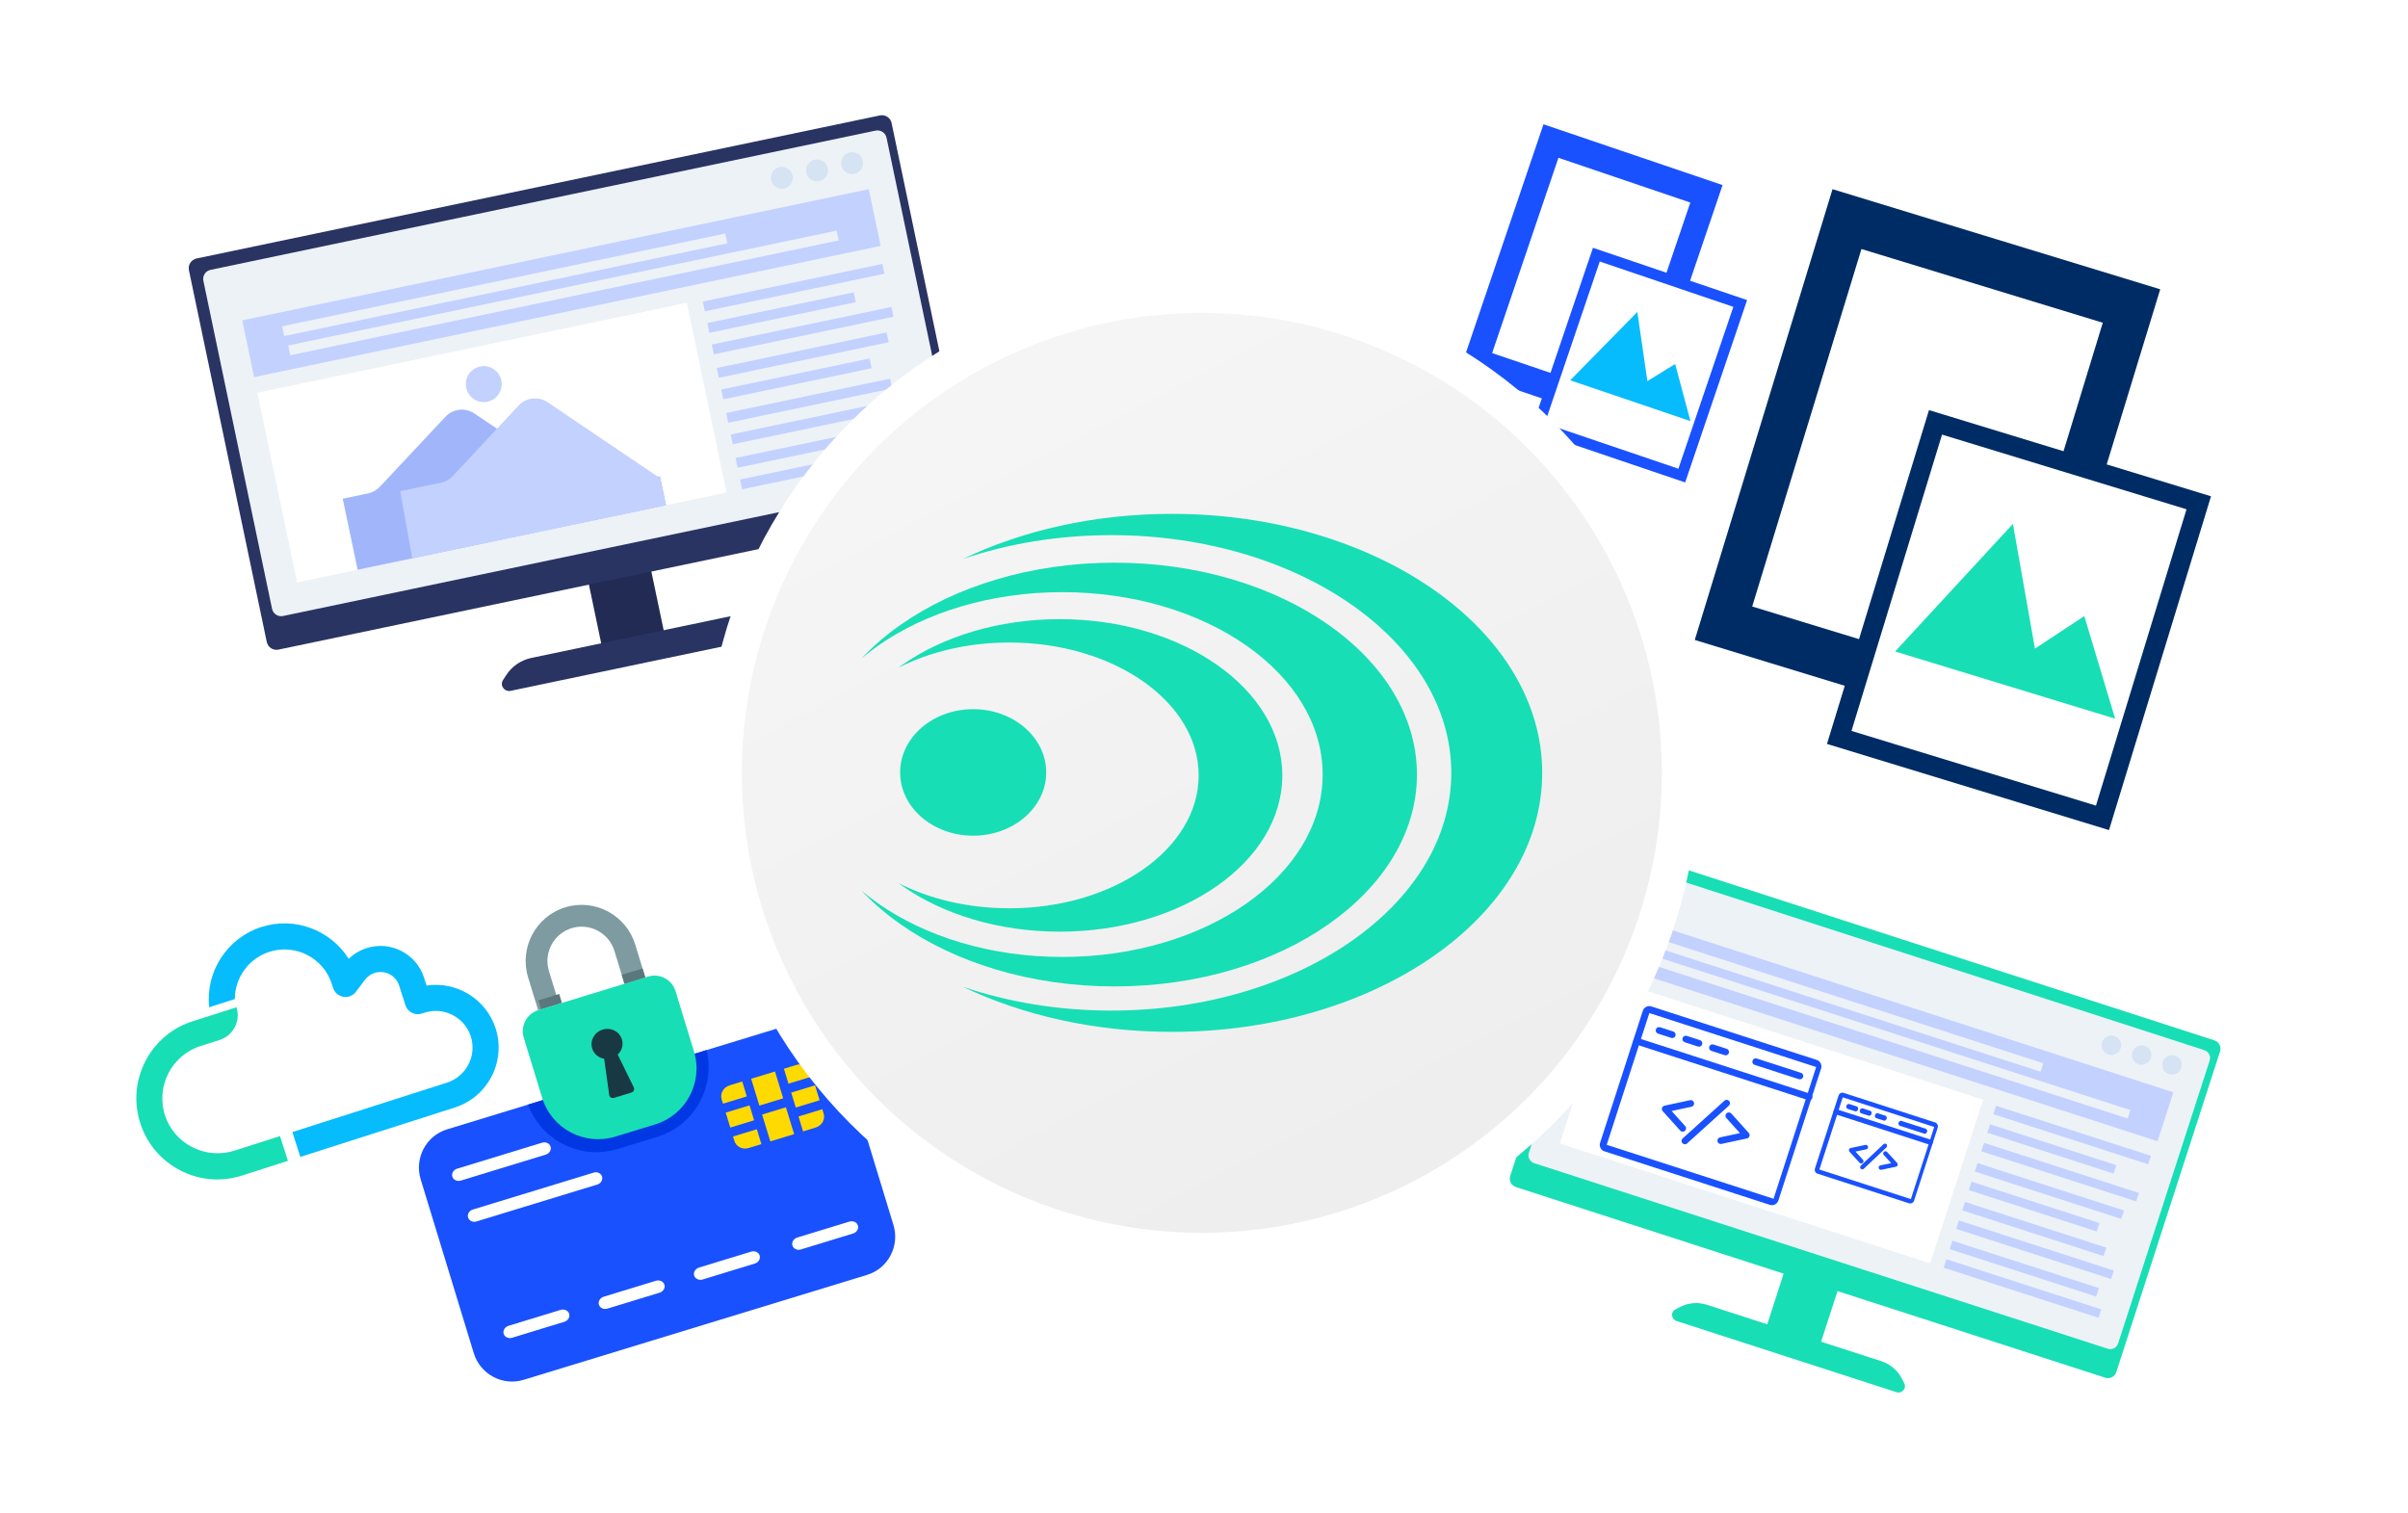 <svg width="560" height="352" viewBox="0 0 560 352" fill="none" xmlns="http://www.w3.org/2000/svg">
<rect width="560" height="351.392" rx="24" fill="white"/>
<path fill-rule="evenodd" clip-rule="evenodd" d="M115.272 239.222C117.724 246.893 113.47 255.132 105.788 257.588L69.841 269.078L67.995 263.301L103.941 251.811C108.434 250.375 110.924 245.557 109.49 241.07C108.056 236.583 103.232 234.1 98.739 235.536L98.094 235.743C96.497 236.253 94.788 235.376 94.279 233.781L92.823 229.227C92.062 226.845 89.504 225.529 87.121 226.29C86.217 226.579 85.44 227.133 84.87 227.89L82.781 230.671C82.099 231.578 80.969 232.029 79.848 231.842C78.728 231.652 77.808 230.856 77.463 229.776L77.167 228.852C75.231 222.793 68.719 219.441 62.651 221.381C57.753 222.946 54.619 227.491 54.613 232.371L48.643 234.279C47.758 226.137 52.697 218.198 60.805 215.606C68.626 213.106 76.93 216.369 81.101 223.017C82.273 221.874 83.69 221.022 85.275 220.516C90.847 218.735 96.829 221.814 98.607 227.378L99.197 229.224C106.159 228.185 113.064 232.314 115.272 239.222" fill="#06BCFD"/>
<path fill-rule="evenodd" clip-rule="evenodd" d="M38.397 259.488C40.606 266.174 47.87 269.752 54.562 267.613L65.119 264.239L66.96 270.001L56.248 273.425C51.466 274.953 46.374 274.523 41.909 272.216C37.445 269.907 34.142 265.998 32.61 261.205C31.078 256.412 31.501 251.312 33.799 246.843C36.097 242.372 39.996 239.069 44.778 237.54L54.999 234.273C56.016 237.456 54.267 240.857 51.093 241.872L46.62 243.302C39.878 245.457 36.167 252.737 38.397 259.488" fill="#18DEB5"/>
<g filter="url(#filter0_d_2899_3657)">
<path fill-rule="evenodd" clip-rule="evenodd" d="M140.481 149.43L155.007 146.389L140.15 75.43L125.624 78.472L140.481 149.43Z" fill="#212B54"/>
<path fill-rule="evenodd" clip-rule="evenodd" d="M223.676 114.445L64.764 147.718C63.521 147.978 62.299 147.177 62.038 145.928L43.937 59.478C43.675 58.229 44.473 57.005 45.717 56.745L204.628 23.472C205.872 23.211 207.093 24.012 207.355 25.262L225.456 111.711C225.717 112.961 224.92 114.184 223.676 114.445Z" fill="#293463"/>
<path fill-rule="evenodd" clip-rule="evenodd" d="M220.475 107.516L65.825 139.897C64.658 140.142 63.513 139.393 63.269 138.225L47.297 61.944C47.052 60.776 47.8 59.631 48.967 59.387L203.617 27.006C204.785 26.761 205.93 27.51 206.174 28.678L222.146 104.959C222.391 106.127 221.642 107.272 220.475 107.516Z" fill="#EDF2F7"/>
<path fill-rule="evenodd" clip-rule="evenodd" d="M59.092 84.331L204.805 53.821L202.043 40.63L56.33 71.14L59.092 84.331Z" fill="#C3D1FF"/>
<path fill-rule="evenodd" clip-rule="evenodd" d="M66.097 74.79L169.141 53.215L168.665 50.94L65.621 72.516L66.097 74.79Z" fill="#EDF2F7"/>
<path fill-rule="evenodd" clip-rule="evenodd" d="M67.503 79.247L195.06 52.539L194.584 50.265L67.027 76.973L67.503 79.247Z" fill="#EDF2F7"/>
<path fill-rule="evenodd" clip-rule="evenodd" d="M69.092 132.094L168.958 111.184L159.72 67.062L59.854 87.972L69.092 132.094Z" fill="white"/>
<path fill-rule="evenodd" clip-rule="evenodd" d="M153.482 107.424L139.305 110.393C137.931 110.68 136.494 110.397 135.331 109.618L110.305 92.783C108.19 91.362 105.345 91.681 103.597 93.547L88.331 109.843C87.595 110.625 86.645 111.163 85.597 111.382L79.703 112.616L83.164 129.147L154.886 114.13L153.482 107.424Z" fill="#A1B6FA"/>
<path fill-rule="evenodd" clip-rule="evenodd" d="M178.043 144.892L118.778 157.301C117.289 157.612 116.169 156.038 116.987 154.785L117.768 153.588C119.085 151.572 121.18 150.15 123.575 149.649L170.579 139.807C172.975 139.306 175.465 139.768 177.479 141.086L178.675 141.869C179.927 142.689 179.532 144.58 178.043 144.892Z" fill="#293463"/>
<path fill-rule="evenodd" clip-rule="evenodd" d="M152.47 107.149L127.349 90.181C125.224 88.742 122.371 89.061 120.618 90.939L105.316 107.337C104.585 108.122 103.626 108.665 102.574 108.885L93.08 110.873L95.874 126.486L154.886 114.13L153.539 107.699C153.166 107.557 152.806 107.377 152.47 107.149Z" fill="#C3D1FF"/>
<path fill-rule="evenodd" clip-rule="evenodd" d="M116.59 85.114C117.063 87.374 115.618 89.59 113.361 90.063C111.105 90.535 108.892 89.085 108.419 86.824C107.945 84.563 109.391 82.347 111.647 81.875C113.903 81.403 116.116 82.853 116.59 85.114Z" fill="#C3D1FF"/>
<path fill-rule="evenodd" clip-rule="evenodd" d="M163.923 69.031L205.685 60.287L205.209 58.013L163.447 66.757L163.923 69.031Z" fill="#C3D1FF"/>
<path fill-rule="evenodd" clip-rule="evenodd" d="M164.97 74.032L199.016 66.904L198.54 64.629L164.494 71.758L164.97 74.032Z" fill="#C3D1FF"/>
<path fill-rule="evenodd" clip-rule="evenodd" d="M166.018 79.035L207.78 70.291L207.304 68.017L165.542 76.761L166.018 79.035Z" fill="#C3D1FF"/>
<path fill-rule="evenodd" clip-rule="evenodd" d="M167.161 84.496L206.654 76.227L206.178 73.953L166.685 82.222L167.161 84.496Z" fill="#C3D1FF"/>
<path fill-rule="evenodd" clip-rule="evenodd" d="M171.542 105.417L211.034 97.148L210.558 94.874L171.066 103.143L171.542 105.417Z" fill="#C3D1FF"/>
<path fill-rule="evenodd" clip-rule="evenodd" d="M168.208 89.497L202.707 82.273L202.231 79.999L167.732 87.223L168.208 89.497Z" fill="#C3D1FF"/>
<path fill-rule="evenodd" clip-rule="evenodd" d="M169.352 94.956L207.482 86.972L207.006 84.698L168.875 92.682L169.352 94.956Z" fill="#C3D1FF"/>
<path fill-rule="evenodd" clip-rule="evenodd" d="M170.399 99.962L212.161 91.218L211.685 88.943L169.923 97.688L170.399 99.962Z" fill="#C3D1FF"/>
<path fill-rule="evenodd" clip-rule="evenodd" d="M172.59 110.424L214.352 101.68L213.876 99.405L172.114 108.149L172.59 110.424Z" fill="#C3D1FF"/>
<path fill-rule="evenodd" clip-rule="evenodd" d="M198.048 32.004C199.455 31.941 200.649 33.032 200.713 34.442C200.778 35.852 199.689 37.046 198.283 37.11C196.876 37.174 195.682 36.083 195.617 34.672C195.552 33.263 196.641 32.069 198.048 32.004Z" fill="#D5E3F2"/>
<path fill-rule="evenodd" clip-rule="evenodd" d="M189.878 33.715C191.284 33.652 192.477 34.743 192.543 36.153C192.608 37.563 191.519 38.757 190.112 38.821C188.705 38.885 187.512 37.794 187.447 36.383C187.382 34.974 188.47 33.779 189.878 33.715Z" fill="#D5E3F2"/>
<path fill-rule="evenodd" clip-rule="evenodd" d="M181.706 35.426C183.114 35.362 184.307 36.454 184.372 37.864C184.436 39.274 183.348 40.468 181.941 40.532C180.534 40.596 179.341 39.505 179.276 38.094C179.211 36.685 180.299 35.49 181.706 35.426Z" fill="#D5E3F2"/>
</g>
<path fill-rule="evenodd" clip-rule="evenodd" d="M410.099 310.757L422.628 314.811L442.43 253.607L429.901 249.554L410.099 310.757Z" fill="#18DEB5"/>
<path fill-rule="evenodd" clip-rule="evenodd" d="M489.592 320.441L352.528 276.094C351.455 275.747 350.868 274.593 351.216 273.515L375.341 198.951C375.69 197.873 376.842 197.281 377.916 197.629L514.98 241.975C516.053 242.322 516.64 243.477 516.292 244.555L492.167 319.119C491.818 320.196 490.666 320.788 489.592 320.441" fill="#18DEB5"/>
<path fill-rule="evenodd" clip-rule="evenodd" d="M490.177 313.696L356.788 270.539C355.781 270.213 355.229 269.132 355.555 268.125L376.843 202.331C377.169 201.324 378.249 200.771 379.256 201.097L512.645 244.254C513.651 244.58 514.204 245.661 513.878 246.668L492.591 312.462C492.265 313.469 491.184 314.022 490.177 313.696" fill="#EDF2F7"/>
<path fill-rule="evenodd" clip-rule="evenodd" d="M376.071 224.769L501.752 265.433L505.433 254.055L379.752 213.392L376.071 224.769Z" fill="#C3D1FF"/>
<path fill-rule="evenodd" clip-rule="evenodd" d="M385.668 220.507L474.545 249.262L475.179 247.301L386.302 218.545L385.668 220.507Z" fill="#EDF2F7"/>
<path fill-rule="evenodd" clip-rule="evenodd" d="M384.79 224.557L494.809 260.154L495.444 258.192L385.424 222.596L384.79 224.557Z" fill="#EDF2F7"/>
<path fill-rule="evenodd" clip-rule="evenodd" d="M362.743 265.963L448.879 293.832L461.192 255.776L375.056 227.907L362.743 265.963Z" fill="white"/>
<path fill-rule="evenodd" clip-rule="evenodd" d="M441.033 323.799L389.916 307.261C388.632 306.845 388.462 305.14 389.644 304.534L390.773 303.957C392.675 302.983 394.915 302.811 396.981 303.479L437.523 316.596C439.589 317.265 441.303 318.717 442.275 320.62L442.851 321.749C443.455 322.932 442.318 324.215 441.033 323.799" fill="#18DEB5"/>
<path fill-rule="evenodd" clip-rule="evenodd" d="M463.562 259.143L499.583 270.798L500.218 268.836L464.197 257.182L463.562 259.143Z" fill="#C3D1FF"/>
<path fill-rule="evenodd" clip-rule="evenodd" d="M462.166 263.46L491.53 272.96L492.165 270.999L462.8 261.498L462.166 263.46Z" fill="#C3D1FF"/>
<path fill-rule="evenodd" clip-rule="evenodd" d="M460.769 267.775L496.79 279.429L497.425 277.468L461.404 265.813L460.769 267.775Z" fill="#C3D1FF"/>
<path fill-rule="evenodd" clip-rule="evenodd" d="M459.246 272.483L493.309 283.504L493.944 281.542L459.881 270.521L459.246 272.483Z" fill="#C3D1FF"/>
<path fill-rule="evenodd" clip-rule="evenodd" d="M453.407 290.531L487.47 301.552L488.105 299.59L454.042 288.569L453.407 290.531Z" fill="#C3D1FF"/>
<path fill-rule="evenodd" clip-rule="evenodd" d="M457.85 276.799L487.606 286.426L488.241 284.464L458.485 274.837L457.85 276.799Z" fill="#C3D1FF"/>
<path fill-rule="evenodd" clip-rule="evenodd" d="M456.327 281.507L489.215 292.147L489.85 290.186L456.961 279.545L456.327 281.507Z" fill="#C3D1FF"/>
<path fill-rule="evenodd" clip-rule="evenodd" d="M454.931 285.823L490.951 297.477L491.586 295.516L455.565 283.861L454.931 285.823Z" fill="#C3D1FF"/>
<path fill-rule="evenodd" clip-rule="evenodd" d="M452.011 294.846L488.032 306.501L488.666 304.539L452.646 292.885L452.011 294.846Z" fill="#C3D1FF"/>
<path fill-rule="evenodd" clip-rule="evenodd" d="M506.154 245.652C507.266 246.222 507.704 247.588 507.134 248.703C506.563 249.818 505.198 250.259 504.086 249.688C502.974 249.118 502.536 247.752 503.106 246.637C503.677 245.522 505.041 245.081 506.154 245.652" fill="#D5E3F2"/>
<path fill-rule="evenodd" clip-rule="evenodd" d="M499.106 243.372C500.218 243.942 500.656 245.308 500.086 246.423C499.515 247.537 498.15 247.978 497.038 247.408C495.926 246.837 495.487 245.471 496.058 244.357C496.629 243.242 497.993 242.801 499.106 243.372" fill="#D5E3F2"/>
<path fill-rule="evenodd" clip-rule="evenodd" d="M492.058 241.091C493.17 241.662 493.609 243.028 493.038 244.142C492.467 245.257 491.103 245.698 489.991 245.128C488.879 244.557 488.44 243.191 489.011 242.076C489.582 240.962 490.946 240.521 492.058 241.091" fill="#D5E3F2"/>
<path fill-rule="evenodd" clip-rule="evenodd" d="M383.643 235.452C383.537 235.418 383.419 235.478 383.385 235.583L373.483 266.188C373.449 266.294 373.509 266.412 373.615 266.446L412.377 278.987C412.483 279.022 412.602 278.961 412.636 278.856L422.538 248.251C422.572 248.146 422.511 248.028 422.405 247.993L383.643 235.452ZM411.656 280.055L373.182 267.606C372.455 267.371 372.056 266.585 372.293 265.855L382.225 235.157C382.461 234.427 383.245 234.023 383.972 234.258L422.446 246.707C423.173 246.942 423.572 247.728 423.335 248.458L413.403 279.156C413.167 279.886 412.383 280.29 411.656 280.055V280.055Z" fill="#1951FF"/>
<path d="M383.643 235.452L383.7 235.276L383.643 235.452ZM383.385 235.583L383.209 235.526L383.385 235.583ZM373.483 266.188L373.659 266.245L373.483 266.188ZM373.615 266.446L373.672 266.27L373.672 266.27L373.615 266.446ZM412.377 278.987L412.32 279.163L412.32 279.163L412.377 278.987ZM412.636 278.856L412.812 278.913L412.636 278.856ZM422.538 248.251L422.362 248.194L422.538 248.251ZM422.405 247.993L422.348 248.169L422.405 247.993ZM372.293 265.855L372.469 265.912L372.293 265.855ZM382.225 235.157L382.049 235.1L382.225 235.157ZM383.972 234.258L384.029 234.082L383.972 234.258ZM422.446 246.707L422.389 246.883L422.446 246.707ZM383.7 235.276C383.498 235.211 383.275 235.323 383.209 235.526L383.561 235.64C383.562 235.638 383.564 235.634 383.571 235.63C383.578 235.627 383.583 235.627 383.586 235.628L383.7 235.276ZM383.209 235.526L373.307 266.131L373.659 266.245L383.561 235.64L383.209 235.526ZM373.307 266.131C373.241 266.335 373.356 266.556 373.558 266.622L373.672 266.27C373.669 266.269 373.665 266.266 373.661 266.259C373.658 266.252 373.658 266.247 373.659 266.245L373.307 266.131ZM373.558 266.622L412.32 279.163L412.434 278.811L373.672 266.27L373.558 266.622ZM412.32 279.163C412.523 279.229 412.746 279.116 412.812 278.913L412.46 278.799C412.459 278.801 412.456 278.806 412.45 278.809C412.443 278.813 412.437 278.812 412.434 278.811L412.32 279.163ZM412.812 278.913L422.714 248.308L422.362 248.194L412.46 278.799L412.812 278.913ZM422.714 248.308C422.78 248.104 422.665 247.883 422.462 247.817L422.348 248.169C422.351 248.17 422.356 248.173 422.36 248.18C422.363 248.187 422.363 248.192 422.362 248.194L422.714 248.308ZM422.462 247.817L383.7 235.276L383.586 235.628L422.348 248.169L422.462 247.817ZM411.713 279.879L373.239 267.43L373.125 267.782L411.599 280.231L411.713 279.879ZM373.239 267.43C372.61 267.227 372.264 266.546 372.469 265.912L372.117 265.798C371.849 266.625 372.3 267.516 373.125 267.782L373.239 267.43ZM372.469 265.912L382.401 235.214L382.049 235.1L372.117 265.798L372.469 265.912ZM382.401 235.214C382.606 234.58 383.286 234.231 383.915 234.435L384.029 234.082C383.204 233.816 382.316 234.273 382.049 235.1L382.401 235.214ZM383.915 234.435L422.389 246.883L422.503 246.531L384.029 234.082L383.915 234.435ZM422.389 246.883C423.018 247.086 423.365 247.767 423.159 248.401L423.511 248.515C423.779 247.688 423.328 246.798 422.503 246.531L422.389 246.883ZM423.159 248.401L413.227 279.099L413.579 279.213L423.511 248.515L423.159 248.401ZM413.227 279.099C413.022 279.733 412.342 280.082 411.713 279.879L411.599 280.231C412.425 280.498 413.312 280.04 413.579 279.213L413.227 279.099Z" fill="#1951FF"/>
<path fill-rule="evenodd" clip-rule="evenodd" d="M388.725 241.225L385.645 240.229C385.333 240.128 385.163 239.793 385.264 239.481C385.365 239.169 385.699 238.998 386.01 239.098L389.091 240.095C389.402 240.196 389.573 240.531 389.472 240.843C389.371 241.155 389.036 241.326 388.725 241.225" fill="#1951FF"/>
<path d="M388.725 241.225L385.645 240.229C385.333 240.128 385.163 239.793 385.264 239.481C385.365 239.169 385.699 238.998 386.01 239.098L389.091 240.095C389.402 240.196 389.573 240.531 389.472 240.843C389.371 241.155 389.036 241.326 388.725 241.225" stroke="#1951FF" stroke-width="0.37"/>
<path fill-rule="evenodd" clip-rule="evenodd" d="M391.147 263.004C391.052 262.973 390.963 262.917 390.89 262.837L386.823 258.324C386.682 258.166 386.635 257.945 386.7 257.743C386.765 257.541 386.933 257.389 387.14 257.345L393.08 256.069C393.4 256 393.715 256.204 393.784 256.525C393.852 256.846 393.648 257.162 393.328 257.23L388.392 258.291L391.771 262.041C391.99 262.284 391.971 262.66 391.728 262.88C391.565 263.027 391.342 263.067 391.147 263.004" fill="#1951FF"/>
<path d="M391.147 263.004C391.052 262.973 390.963 262.917 390.89 262.837L386.823 258.324C386.682 258.166 386.635 257.945 386.7 257.743C386.765 257.541 386.933 257.389 387.14 257.345L393.08 256.069C393.4 256 393.715 256.204 393.784 256.525C393.852 256.846 393.648 257.162 393.328 257.23L388.392 258.291L391.771 262.041C391.99 262.284 391.971 262.66 391.728 262.88C391.565 263.027 391.342 263.067 391.147 263.004" stroke="#1951FF" stroke-width="0.37"/>
<path fill-rule="evenodd" clip-rule="evenodd" d="M394.931 243.234L391.851 242.237C391.539 242.137 391.369 241.802 391.47 241.49C391.571 241.178 391.905 241.006 392.217 241.107L395.297 242.104C395.608 242.205 395.779 242.539 395.678 242.851C395.577 243.163 395.243 243.335 394.931 243.234" fill="#1951FF"/>
<path d="M394.931 243.234L391.851 242.237C391.539 242.137 391.369 241.802 391.47 241.49C391.571 241.178 391.905 241.006 392.217 241.107L395.297 242.104C395.608 242.205 395.779 242.539 395.678 242.851C395.577 243.163 395.243 243.335 394.931 243.234" stroke="#1951FF" stroke-width="0.37"/>
<path fill-rule="evenodd" clip-rule="evenodd" d="M418.407 250.83L408.117 247.5C407.806 247.399 407.635 247.065 407.736 246.753C407.837 246.441 408.171 246.269 408.483 246.37L418.773 249.699C419.085 249.8 419.255 250.135 419.154 250.447C419.053 250.759 418.719 250.93 418.407 250.83" fill="#1951FF"/>
<path d="M418.407 250.83L408.117 247.5C407.806 247.399 407.635 247.065 407.736 246.753C407.837 246.441 408.171 246.269 408.483 246.37L418.773 249.699C419.085 249.8 419.255 250.135 419.154 250.447C419.053 250.759 418.719 250.93 418.407 250.83" stroke="#1951FF" stroke-width="0.37"/>
<path fill-rule="evenodd" clip-rule="evenodd" d="M399.992 265.865C399.798 265.802 399.641 265.639 399.595 265.424C399.527 265.104 399.731 264.788 400.051 264.719L404.987 263.659L401.608 259.908C401.388 259.665 401.408 259.29 401.651 259.07C401.894 258.85 402.269 258.869 402.488 259.112L406.555 263.626C406.697 263.783 406.744 264.005 406.679 264.206C406.613 264.408 406.445 264.56 406.238 264.605L400.298 265.88C400.193 265.903 400.088 265.896 399.992 265.865" fill="#1951FF"/>
<path d="M399.992 265.865C399.798 265.802 399.641 265.639 399.595 265.424C399.527 265.104 399.731 264.788 400.051 264.719L404.987 263.659L401.608 259.908C401.388 259.665 401.408 259.29 401.651 259.07C401.894 258.85 402.269 258.869 402.488 259.112L406.555 263.626C406.697 263.783 406.744 264.005 406.679 264.206C406.613 264.408 406.445 264.56 406.238 264.605L400.298 265.88C400.193 265.903 400.088 265.896 399.992 265.865" stroke="#1951FF" stroke-width="0.37"/>
<path fill-rule="evenodd" clip-rule="evenodd" d="M391.65 265.93C391.555 265.899 391.466 265.843 391.393 265.763C391.174 265.52 391.194 265.145 391.437 264.925L401.148 256.143C401.391 255.923 401.766 255.942 401.985 256.186C402.204 256.429 402.185 256.805 401.942 257.024L392.231 265.806C392.068 265.953 391.845 265.993 391.65 265.93" fill="#1951FF"/>
<path d="M391.65 265.93C391.555 265.899 391.466 265.843 391.393 265.763C391.174 265.52 391.194 265.145 391.437 264.925L401.148 256.143C401.391 255.923 401.766 255.942 401.985 256.186C402.204 256.429 402.185 256.805 401.942 257.024L392.231 265.806C392.068 265.953 391.845 265.993 391.65 265.93" stroke="#1951FF" stroke-width="0.37"/>
<path fill-rule="evenodd" clip-rule="evenodd" d="M401.138 245.242L398.057 244.245C397.746 244.144 397.575 243.81 397.676 243.498C397.777 243.186 398.112 243.014 398.423 243.115L401.503 244.112C401.815 244.212 401.986 244.547 401.885 244.859C401.784 245.171 401.449 245.343 401.138 245.242" fill="#1951FF"/>
<path d="M401.138 245.242L398.057 244.245C397.746 244.144 397.575 243.81 397.676 243.498C397.777 243.186 398.112 243.014 398.423 243.115L401.503 244.112C401.815 244.212 401.986 244.547 401.885 244.859C401.784 245.171 401.449 245.343 401.138 245.242" stroke="#1951FF" stroke-width="0.37"/>
<path fill-rule="evenodd" clip-rule="evenodd" d="M420.556 255.698L380.437 242.718C380.125 242.617 379.955 242.282 380.056 241.97C380.157 241.658 380.491 241.487 380.802 241.588L420.921 254.568C421.233 254.669 421.403 255.003 421.302 255.316C421.201 255.628 420.867 255.799 420.556 255.698" fill="#1951FF"/>
<path d="M420.556 255.698L380.437 242.718C380.125 242.617 379.955 242.282 380.056 241.97C380.157 241.658 380.491 241.487 380.802 241.588L420.921 254.568C421.233 254.669 421.403 255.003 421.302 255.316C421.201 255.628 420.867 255.799 420.556 255.698" stroke="#1951FF" stroke-width="0.37"/>
<path fill-rule="evenodd" clip-rule="evenodd" d="M428.533 255.031C428.474 255.012 428.409 255.045 428.39 255.104L422.915 272.026C422.896 272.085 422.929 272.15 422.988 272.169L444.399 279.096C444.458 279.115 444.523 279.082 444.542 279.024L450.017 262.101C450.036 262.043 450.003 261.978 449.944 261.959L428.533 255.031ZM444.001 279.686L422.748 272.81C422.347 272.68 422.127 272.245 422.257 271.841L427.749 254.868C427.88 254.464 428.313 254.24 428.714 254.37L449.967 261.246C450.368 261.376 450.589 261.811 450.458 262.215L444.966 279.189C444.835 279.593 444.402 279.816 444.001 279.686V279.686Z" fill="#1951FF"/>
<path d="M422.988 272.169L423.045 271.993L423.045 271.993L422.988 272.169ZM444.399 279.096L444.342 279.272L444.342 279.272L444.399 279.096ZM422.748 272.81L422.805 272.634L422.748 272.81ZM422.257 271.841L422.433 271.898L422.257 271.841ZM427.749 254.868L427.573 254.811L427.749 254.868ZM428.714 254.37L428.771 254.194L428.714 254.37ZM449.967 261.246L449.91 261.422L449.967 261.246ZM428.59 254.855C428.435 254.805 428.264 254.89 428.214 255.047L428.566 255.161C428.559 255.182 428.544 255.196 428.53 255.203C428.516 255.21 428.496 255.214 428.476 255.207L428.59 254.855ZM428.214 255.047L422.739 271.969L423.091 272.083L428.566 255.161L428.214 255.047ZM422.739 271.969C422.688 272.126 422.776 272.295 422.931 272.345L423.045 271.993C423.065 271.999 423.079 272.014 423.087 272.028C423.094 272.042 423.097 272.062 423.091 272.083L422.739 271.969ZM422.931 272.345L444.342 279.272L444.456 278.92L423.045 271.993L422.931 272.345ZM444.342 279.272C444.497 279.323 444.667 279.237 444.718 279.081L444.366 278.967C444.373 278.946 444.387 278.931 444.401 278.924C444.416 278.917 444.435 278.914 444.456 278.92L444.342 279.272ZM444.718 279.081L450.193 262.158L449.841 262.044L444.366 278.967L444.718 279.081ZM450.193 262.158C450.244 262.002 450.156 261.833 450.001 261.783L449.887 262.135C449.866 262.128 449.852 262.114 449.845 262.1C449.838 262.085 449.834 262.065 449.841 262.044L450.193 262.158ZM450.001 261.783L428.59 254.855L428.476 255.207L449.887 262.135L450.001 261.783ZM444.058 279.51L422.805 272.634L422.691 272.986L443.944 279.862L444.058 279.51ZM422.805 272.634C422.502 272.536 422.334 272.206 422.433 271.898L422.081 271.784C421.92 272.285 422.192 272.824 422.691 272.986L422.805 272.634ZM422.433 271.898L427.925 254.924L427.573 254.811L422.081 271.784L422.433 271.898ZM427.925 254.924C428.025 254.617 428.354 254.448 428.657 254.546L428.771 254.194C428.272 254.033 427.735 254.31 427.573 254.811L427.925 254.924ZM428.657 254.546L449.91 261.422L450.024 261.07L428.771 254.194L428.657 254.546ZM449.91 261.422C450.213 261.521 450.382 261.85 450.282 262.158L450.634 262.272C450.796 261.772 450.524 261.232 450.024 261.07L449.91 261.422ZM450.282 262.158L444.79 279.132L445.142 279.246L450.634 262.272L450.282 262.158ZM444.79 279.132C444.69 279.44 444.361 279.608 444.058 279.51L443.944 279.862C444.444 280.024 444.98 279.746 445.142 279.246L444.79 279.132Z" fill="#1951FF"/>
<path fill-rule="evenodd" clip-rule="evenodd" d="M431.481 258.299L429.762 257.743C429.588 257.687 429.504 257.465 429.574 257.249C429.644 257.032 429.842 256.902 430.016 256.958L431.735 257.515C431.909 257.571 431.993 257.792 431.923 258.009C431.853 258.225 431.655 258.356 431.481 258.299" fill="#1951FF"/>
<path d="M431.481 258.299L429.762 257.743C429.588 257.687 429.504 257.465 429.574 257.249C429.644 257.032 429.842 256.902 430.016 256.958L431.735 257.515C431.909 257.571 431.993 257.792 431.923 258.009C431.853 258.225 431.655 258.356 431.481 258.299" stroke="#1951FF" stroke-width="0.37"/>
<path fill-rule="evenodd" clip-rule="evenodd" d="M432.743 270.411C432.688 270.393 432.636 270.361 432.595 270.315L430.25 267.744C430.168 267.654 430.141 267.528 430.178 267.414C430.215 267.299 430.311 267.214 430.43 267.189L433.836 266.478C434.02 266.44 434.201 266.556 434.241 266.738C434.281 266.921 434.164 267.099 433.981 267.138L431.15 267.728L433.098 269.865C433.225 270.004 433.214 270.217 433.075 270.341C432.982 270.425 432.855 270.447 432.743 270.411" fill="#1951FF"/>
<path d="M432.743 270.411C432.688 270.393 432.636 270.361 432.595 270.315L430.25 267.744C430.168 267.654 430.141 267.528 430.178 267.414C430.215 267.299 430.311 267.214 430.43 267.189L433.836 266.478C434.02 266.44 434.201 266.556 434.241 266.738C434.281 266.921 434.164 267.099 433.981 267.138L431.15 267.728L433.098 269.865C433.225 270.004 433.214 270.217 433.075 270.341C432.982 270.425 432.855 270.447 432.743 270.411" stroke="#1951FF" stroke-width="0.37"/>
<path fill-rule="evenodd" clip-rule="evenodd" d="M434.614 259.313L432.894 258.757C432.72 258.7 432.636 258.479 432.706 258.262C432.776 258.046 432.974 257.916 433.148 257.972L434.867 258.528C435.041 258.585 435.125 258.806 435.055 259.023C434.985 259.239 434.787 259.369 434.614 259.313" fill="#1951FF"/>
<path d="M434.614 259.313L432.894 258.757C432.72 258.7 432.636 258.479 432.706 258.262C432.776 258.046 432.974 257.916 433.148 257.972L434.867 258.528C435.041 258.585 435.125 258.806 435.055 259.023C434.985 259.239 434.787 259.369 434.614 259.313" stroke="#1951FF" stroke-width="0.37"/>
<path fill-rule="evenodd" clip-rule="evenodd" d="M447.539 263.495L441.893 261.668C441.723 261.613 441.641 261.392 441.711 261.176C441.781 260.959 441.977 260.828 442.147 260.883L447.793 262.71C447.964 262.765 448.046 262.986 447.976 263.202C447.905 263.419 447.71 263.55 447.539 263.495" fill="#1951FF"/>
<path d="M447.539 263.495L441.893 261.668C441.723 261.613 441.641 261.392 441.711 261.176C441.781 260.959 441.977 260.828 442.147 260.883L447.793 262.71C447.964 262.765 448.046 262.986 447.976 263.202C447.905 263.419 447.71 263.55 447.539 263.495" stroke="#1951FF" stroke-width="0.37"/>
<path fill-rule="evenodd" clip-rule="evenodd" d="M437.307 271.887C437.195 271.85 437.104 271.758 437.078 271.636C437.038 271.453 437.154 271.275 437.338 271.236L440.169 270.646L438.22 268.509C438.094 268.37 438.104 268.157 438.243 268.033C438.382 267.908 438.598 267.92 438.724 268.059L441.069 270.63C441.15 270.72 441.178 270.846 441.141 270.96C441.104 271.075 441.008 271.16 440.889 271.185L437.482 271.896C437.422 271.909 437.362 271.904 437.307 271.887" fill="#1951FF"/>
<path d="M437.307 271.887C437.195 271.85 437.104 271.758 437.078 271.636C437.038 271.453 437.154 271.275 437.338 271.236L440.169 270.646L438.22 268.509C438.094 268.37 438.104 268.157 438.243 268.033C438.382 267.908 438.598 267.92 438.724 268.059L441.069 270.63C441.15 270.72 441.178 270.846 441.141 270.96C441.104 271.075 441.008 271.16 440.889 271.185L437.482 271.896C437.422 271.909 437.362 271.904 437.307 271.887" stroke="#1951FF" stroke-width="0.37"/>
<path fill-rule="evenodd" clip-rule="evenodd" d="M432.987 271.787C432.936 271.771 432.889 271.74 432.851 271.696C432.735 271.562 432.749 271.353 432.881 271.229L438.148 266.264C438.28 266.14 438.481 266.147 438.596 266.281C438.711 266.415 438.698 266.624 438.566 266.748L433.299 271.713C433.21 271.797 433.091 271.821 432.987 271.787" fill="#1951FF"/>
<path d="M432.987 271.787C432.936 271.771 432.889 271.74 432.851 271.696C432.735 271.562 432.749 271.353 432.881 271.229L438.148 266.264C438.28 266.14 438.481 266.147 438.596 266.281C438.711 266.415 438.698 266.624 438.566 266.748L433.299 271.713C433.21 271.797 433.091 271.821 432.987 271.787" stroke="#1951FF" stroke-width="0.37"/>
<path fill-rule="evenodd" clip-rule="evenodd" d="M438.137 260.453L436.418 259.896C436.244 259.84 436.16 259.619 436.23 259.402C436.3 259.185 436.498 259.055 436.672 259.112L438.391 259.668C438.565 259.724 438.649 259.945 438.579 260.162C438.509 260.379 438.311 260.509 438.137 260.453" fill="#1951FF"/>
<path d="M438.137 260.453L436.418 259.896C436.244 259.84 436.16 259.619 436.23 259.402C436.3 259.185 436.498 259.055 436.672 259.112L438.391 259.668C438.565 259.724 438.649 259.945 438.579 260.162C438.509 260.379 438.311 260.509 438.137 260.453" stroke="#1951FF" stroke-width="0.37"/>
<path fill-rule="evenodd" clip-rule="evenodd" d="M448.861 266.089L426.774 258.943C426.602 258.887 426.52 258.667 426.59 258.45C426.66 258.233 426.856 258.103 427.027 258.158L449.115 265.304C449.287 265.36 449.369 265.581 449.299 265.797C449.229 266.014 449.033 266.145 448.861 266.089" fill="#1951FF"/>
<path d="M448.861 266.089L426.774 258.943C426.602 258.887 426.52 258.667 426.59 258.45C426.66 258.233 426.856 258.103 427.027 258.158L449.115 265.304C449.287 265.36 449.369 265.581 449.299 265.797C449.229 266.014 449.033 266.145 448.861 266.089" stroke="#1951FF" stroke-width="0.37"/>
<path fill-rule="evenodd" clip-rule="evenodd" d="M195.435 244.481L207.774 284.883C209.282 289.816 206.536 295.024 201.653 296.518L121.773 320.93C116.874 322.428 111.685 319.646 110.176 314.714L97.837 274.312C96.329 269.379 99.075 264.171 103.958 262.677L123.278 256.769L164.517 244.174L183.837 238.265C188.737 236.768 193.926 239.549 195.435 244.481" fill="#1951FF"/>
<path fill-rule="evenodd" clip-rule="evenodd" d="M164.322 244.233C166.398 252.89 161.437 261.786 152.859 264.41L143.59 267.244C135.012 269.868 125.908 265.273 122.782 256.92L164.322 244.233" fill="#0138E3"/>
<path fill-rule="evenodd" clip-rule="evenodd" d="M153.379 300.663V300.663L141.268 304.365C140.405 304.629 139.518 304.221 139.284 303.455C139.05 302.69 139.559 301.855 140.42 301.592L152.531 297.891C153.393 297.627 154.28 298.035 154.514 298.8C154.749 299.566 154.239 300.4 153.379 300.663" fill="#FFFFFE"/>
<path fill-rule="evenodd" clip-rule="evenodd" d="M131.227 307.436V307.436L119.115 311.137C118.253 311.401 117.366 310.993 117.132 310.228C116.898 309.463 117.407 308.628 118.268 308.365L130.379 304.663C131.241 304.4 132.128 304.807 132.362 305.573C132.597 306.339 132.087 307.173 131.227 307.436" fill="#FFFFFE"/>
<path fill-rule="evenodd" clip-rule="evenodd" d="M126.919 268.55V268.55L107.166 274.588C106.311 274.849 105.43 274.44 105.196 273.674C104.961 272.909 105.465 272.077 106.318 271.816L126.071 265.779C126.926 265.518 127.807 265.927 128.041 266.692C128.275 267.457 127.772 268.289 126.919 268.55" fill="#FFFFFE"/>
<path fill-rule="evenodd" clip-rule="evenodd" d="M138.92 275.501V275.501L110.796 284.097C109.959 284.353 109.092 283.939 108.858 283.175C108.624 282.41 109.114 281.582 109.949 281.327L138.073 272.731C138.91 272.475 139.777 272.889 140.011 273.654C140.245 274.418 139.755 275.246 138.92 275.501" fill="#FFFFFE"/>
<path fill-rule="evenodd" clip-rule="evenodd" d="M147.738 219.71L150.07 227.337L145.228 228.818L142.896 221.191C141.606 216.974 137.137 214.595 132.94 215.878C128.743 217.162 126.369 221.634 127.659 225.851L129.991 233.477L125.149 234.958L122.817 227.332C120.712 220.448 124.582 213.134 131.458 211.031C138.334 208.928 145.633 212.827 147.738 219.71" fill="#7E9BA1"/>
<path fill-rule="evenodd" clip-rule="evenodd" d="M125.841 234.745L130.687 233.263L130.051 231.182L125.205 232.664L125.841 234.745Z" fill="#59777D"/>
<path fill-rule="evenodd" clip-rule="evenodd" d="M157.101 230.524L161.386 244.534C163.585 251.723 159.531 259.336 152.332 261.538L143.097 264.362C135.898 266.563 128.279 262.52 126.081 255.331L121.796 241.321C120.972 238.625 122.492 235.77 125.192 234.945L150.72 227.137C153.42 226.312 156.277 227.828 157.101 230.524" fill="#18DEB5"/>
<path fill-rule="evenodd" clip-rule="evenodd" d="M198.375 286.902V286.902L186.264 290.603C185.403 290.867 184.515 290.459 184.281 289.694C184.047 288.928 184.556 288.094 185.417 287.831L197.527 284.129C198.389 283.866 199.277 284.273 199.511 285.038C199.745 285.804 199.236 286.639 198.375 286.902" fill="#FFFFFE"/>
<path fill-rule="evenodd" clip-rule="evenodd" d="M185.268 247.673L182.305 248.578L183.365 252.045L188.903 250.353L188.597 249.352C188.183 247.995 186.685 247.239 185.268 247.673" fill="#FFDA00"/>
<path fill-rule="evenodd" clip-rule="evenodd" d="M185.063 257.596L190.601 255.903L189.54 252.434L184.002 254.128L185.063 257.596Z" fill="#FFDA00"/>
<path fill-rule="evenodd" clip-rule="evenodd" d="M169.833 262.254L175.371 260.56L174.311 257.092L168.773 258.785L169.833 262.254Z" fill="#FFDA00"/>
<path fill-rule="evenodd" clip-rule="evenodd" d="M191.237 257.984L185.7 259.677L186.759 263.144L189.722 262.239C191.138 261.806 191.963 260.357 191.543 258.985L191.237 257.984" fill="#FFDA00"/>
<path fill-rule="evenodd" clip-rule="evenodd" d="M176.599 257.149L182.137 255.456L180.228 249.213L174.69 250.906L176.599 257.149Z" fill="#FFDA00"/>
<path fill-rule="evenodd" clip-rule="evenodd" d="M179.145 265.474L184.683 263.781L182.774 257.538L177.236 259.231L179.145 265.474Z" fill="#FFDA00"/>
<path fill-rule="evenodd" clip-rule="evenodd" d="M167.829 255.702L168.136 256.702L173.673 255.01L172.613 251.542L169.659 252.445C168.222 252.884 167.414 254.345 167.829 255.702" fill="#FFDA00"/>
<path fill-rule="evenodd" clip-rule="evenodd" d="M176.008 262.643L170.47 264.335L170.776 265.336C171.195 266.708 172.676 267.452 174.113 267.013L177.068 266.11L176.008 262.643" fill="#FFDA00"/>
<path fill-rule="evenodd" clip-rule="evenodd" d="M175.531 293.888V293.888L163.42 297.589C162.558 297.853 161.67 297.445 161.436 296.68C161.202 295.915 161.712 295.08 162.572 294.817L174.683 291.116C175.545 290.852 176.433 291.26 176.667 292.025C176.901 292.79 176.392 293.625 175.531 293.888" fill="#FFFFFE"/>
<path fill-rule="evenodd" clip-rule="evenodd" d="M145.224 228.817L150.07 227.335L149.434 225.254L144.588 226.736L145.224 228.817Z" fill="#59777D"/>
<path fill-rule="evenodd" clip-rule="evenodd" d="M143.654 245.282L147.389 252.903C147.621 253.385 147.37 253.954 146.845 254.114L142.801 255.351C142.276 255.511 141.73 255.187 141.672 254.651L140.505 246.245C139.211 246.047 138.109 245.155 137.714 243.863C137.147 242.01 138.231 240.06 140.156 239.472C142.062 238.889 144.07 239.892 144.636 241.746C145.031 243.039 144.597 244.4 143.654 245.282" fill="#183943"/>
<path fill-rule="evenodd" clip-rule="evenodd" d="M407.489 141.062L432.894 57.917L489.021 75.066L479.891 104.946L448.602 95.386L432.327 148.651L407.489 141.062ZM430.575 170.001L487.434 187.374L508.492 118.455L451.633 101.082L430.575 170.001ZM489.932 108.016L502.377 67.285L426.168 44L394.132 148.847L429.011 159.504L424.879 173.029L490.466 193.069L514.189 115.428L489.932 108.016V108.016Z" fill="#002C66"/>
<path fill-rule="evenodd" clip-rule="evenodd" d="M468.121 121.844L440.726 151.525L491.896 167.16L484.719 143.292L473.243 150.864L468.121 121.844Z" fill="#18DEB5"/>
<path fill-rule="evenodd" clip-rule="evenodd" d="M347.007 82.122L362.426 36.702L393.096 47.113L387.556 63.436L370.457 57.632L360.58 86.729L347.007 82.122ZM359.253 98.472L390.325 109.019L403.105 71.37L372.034 60.823L359.253 98.472ZM393.042 65.298L400.596 43.048L358.951 28.911L339.508 86.187L358.568 92.657L356.06 100.045L391.901 112.211L406.298 69.798L393.042 65.298V65.298Z" fill="#1951FF"/>
<path fill-rule="evenodd" clip-rule="evenodd" d="M380.778 72.552L365.165 88.454L393.127 97.946L389.572 84.662L383.113 88.642L380.778 72.552Z" fill="#06BCFD"/>
<g filter="url(#filter1_d_2899_3657)">
<circle cx="279.5" cy="175.5" r="111.242" fill="url(#paint0_linear_2899_3657)" stroke="white" stroke-width="8.516"/>
<path fill-rule="evenodd" clip-rule="evenodd" d="M223.949 125.742C237.777 119.127 254.501 115.258 272.515 115.258C296.296 115.258 317.832 122.002 333.421 132.904C349.01 143.807 358.654 158.866 358.654 175.5C358.654 192.133 349.01 207.192 333.421 218.095C317.832 228.997 296.296 235.741 272.515 235.741C254.501 235.741 237.777 231.872 223.949 225.257C234.376 228.801 246.083 230.789 258.451 230.789C280.279 230.789 300.042 224.599 314.35 214.593C328.658 204.588 337.509 190.765 337.509 175.5C337.509 160.234 328.658 146.412 314.35 136.406C300.044 126.4 280.279 120.21 258.451 120.21C246.081 120.21 234.376 122.199 223.949 125.742" fill="#18DEB5"/>
<path fill-rule="evenodd" clip-rule="evenodd" d="M209.464 141.049C222.192 132.13 239.774 126.613 259.192 126.613C278.61 126.613 296.192 132.13 308.919 141.049C321.647 149.967 329.52 162.287 329.52 175.893C329.52 189.499 321.647 201.819 308.919 210.738C296.192 219.656 278.61 225.173 259.192 225.173C239.774 225.173 222.192 219.656 209.464 210.738C206.059 208.351 203.001 205.72 200.348 202.887C201.578 203.931 202.879 204.933 204.243 205.889C215.2 213.566 230.335 218.316 247.051 218.316C263.767 218.316 278.902 213.566 289.859 205.889C300.816 198.211 307.594 187.605 307.594 175.893C307.594 164.181 300.816 153.575 289.859 145.897C278.902 138.22 263.767 133.47 247.051 133.47C230.335 133.47 215.2 138.22 204.243 145.897C202.878 146.854 201.578 147.856 200.346 148.9C203.001 146.066 206.059 143.436 209.464 141.049" fill="#18DEB5"/>
<path fill-rule="evenodd" clip-rule="evenodd" d="M209.836 150.395C219.206 143.817 232.148 139.748 246.443 139.748C260.737 139.748 273.68 143.817 283.05 150.395C292.418 156.971 298.214 166.056 298.214 176.091C298.214 186.125 292.418 195.21 283.05 201.787C273.68 208.365 260.737 212.433 246.443 212.433C232.148 212.433 219.206 208.365 209.836 201.787C209.534 201.574 209.234 201.359 208.938 201.141C216.187 204.825 225.097 206.999 234.73 206.999C246.885 206.999 257.893 203.537 265.862 197.945C273.83 192.351 278.758 184.623 278.758 176.091C278.758 167.558 273.83 159.831 265.862 154.237C257.893 148.644 246.885 145.183 234.73 145.183C225.099 145.183 216.188 147.355 208.94 151.04C209.234 150.822 209.534 150.607 209.836 150.395" fill="#18DEB5"/>
<ellipse cx="226.319" cy="175.399" rx="16.986" ry="14.715" fill="#18DEB5"/>
</g>
<defs>
<filter id="filter0_d_2899_3657" x="25.326" y="8.237" width="218.74" height="171.04" filterUnits="userSpaceOnUse" color-interpolation-filters="sRGB">
<feFlood flood-opacity="0" result="BackgroundImageFix"/>
<feColorMatrix in="SourceAlpha" type="matrix" values="0 0 0 0 0 0 0 0 0 0 0 0 0 0 0 0 0 0 127 0" result="hardAlpha"/>
<feOffset dy="3.375"/>
<feGaussianBlur stdDeviation="9.28"/>
<feColorMatrix type="matrix" values="0 0 0 0 0 0 0 0 0 0 0 0 0 0 0 0 0 0 0.15 0"/>
<feBlend mode="normal" in2="BackgroundImageFix" result="effect1_dropShadow_2899_3657"/>
<feBlend mode="normal" in="SourceGraphic" in2="effect1_dropShadow_2899_3657" result="shape"/>
</filter>
<filter id="filter1_d_2899_3657" x="151.226" y="51.484" width="256.548" height="256.548" filterUnits="userSpaceOnUse" color-interpolation-filters="sRGB">
<feFlood flood-opacity="0" result="BackgroundImageFix"/>
<feColorMatrix in="SourceAlpha" type="matrix" values="0 0 0 0 0 0 0 0 0 0 0 0 0 0 0 0 0 0 127 0" result="hardAlpha"/>
<feOffset dy="4.258"/>
<feGaussianBlur stdDeviation="6.387"/>
<feComposite in2="hardAlpha" operator="out"/>
<feColorMatrix type="matrix" values="0 0 0 0 0 0 0 0 0 0 0 0 0 0 0 0 0 0 0.25 0"/>
<feBlend mode="normal" in2="BackgroundImageFix" result="effect1_dropShadow_2899_3657"/>
<feBlend mode="normal" in="SourceGraphic" in2="effect1_dropShadow_2899_3657" result="shape"/>
</filter>
<linearGradient id="paint0_linear_2899_3657" x1="216.458" y1="68.283" x2="331.498" y2="291" gradientUnits="userSpaceOnUse">
<stop stop-color="#F6F6F6"/>
<stop offset="1" stop-color="#EDEDED"/>
</linearGradient>
</defs>
</svg>
